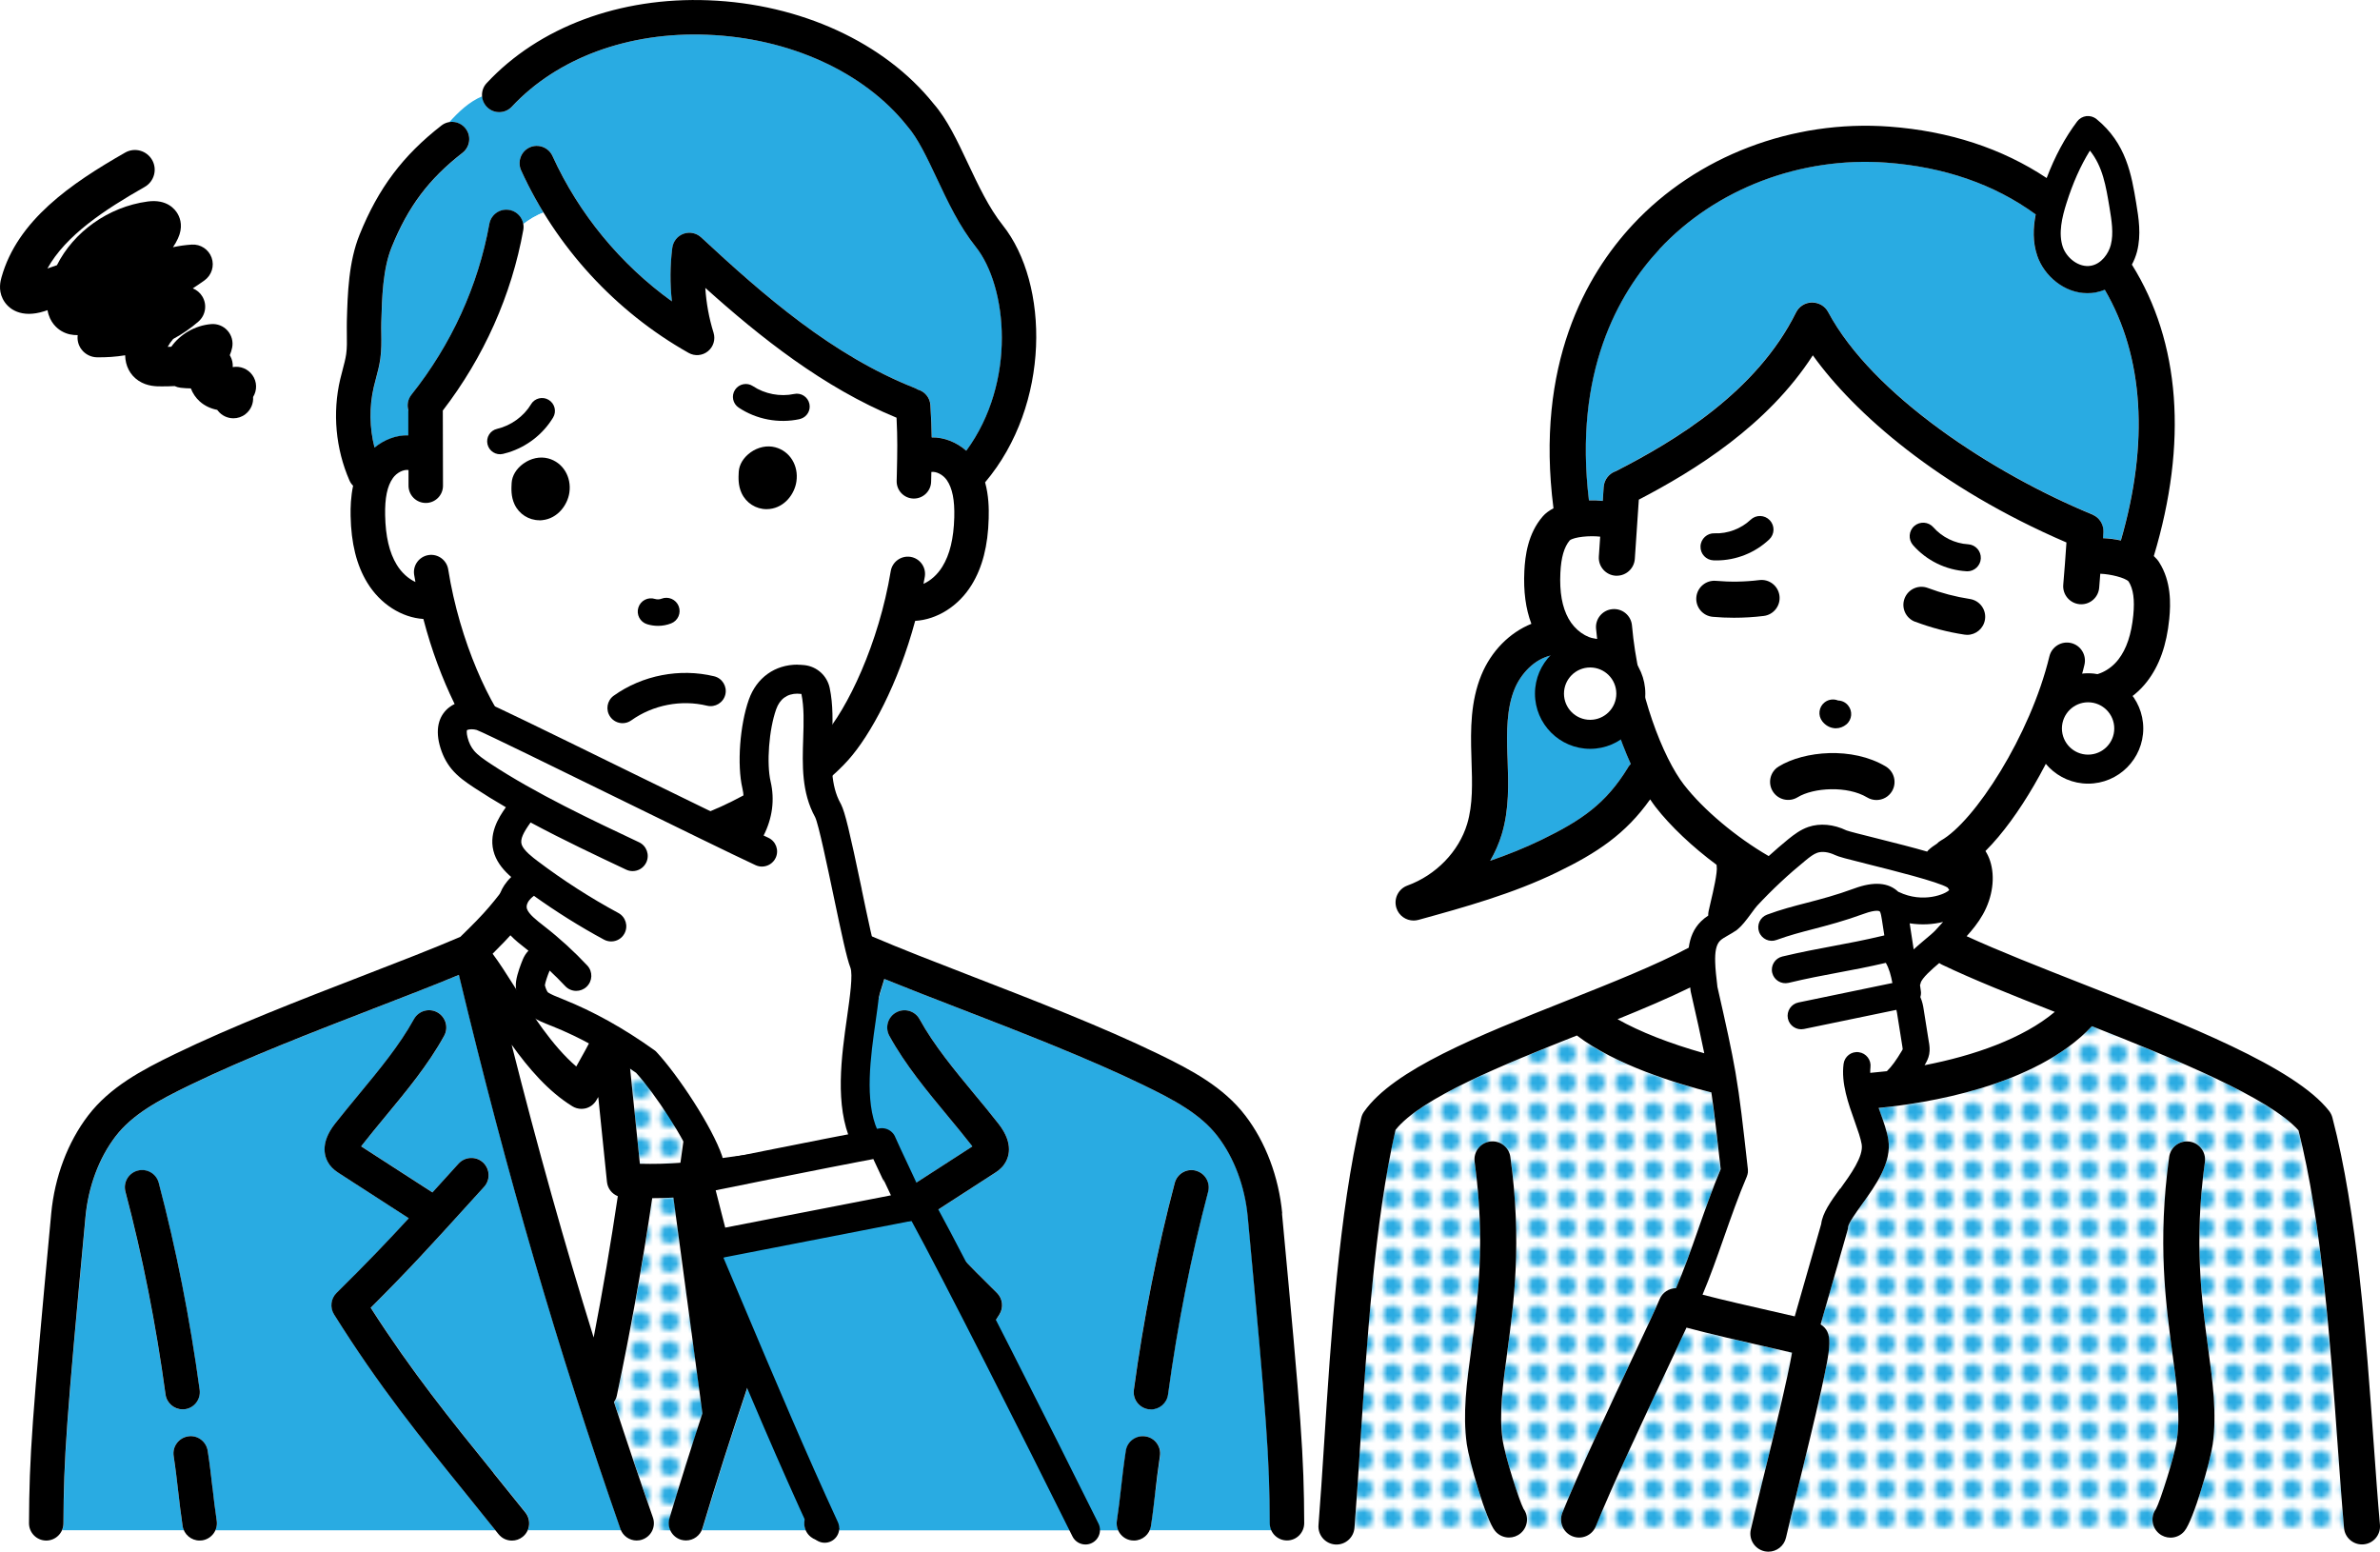 <?xml version="1.0" encoding="UTF-8"?>
<svg id="_レイヤー_2" data-name="レイヤー 2" xmlns="http://www.w3.org/2000/svg" xmlns:xlink="http://www.w3.org/1999/xlink" viewBox="0 0 410.19 267.41">
  <defs>
    <style>
      .cls-1 {
        fill: none;
      }

      .cls-2, .cls-3 {
        fill: #fff;
      }

      .cls-2, .cls-4 {
        stroke: #000;
        stroke-linecap: round;
        stroke-linejoin: round;
        stroke-width: 5px;
      }

      .cls-5, .cls-4 {
        fill: #29abe2;
      }

      .cls-6 {
        fill: url(#_新規パターンスウォッチ_3);
      }

      .cls-7 {
        fill: url(#_新規パターンスウォッチ_3-3);
      }

      .cls-8 {
        fill: url(#_新規パターンスウォッチ_3-2);
      }
    </style>
    <pattern id="_新規パターンスウォッチ_3" data-name="新規パターンスウォッチ 3" x="0" y="0" width="4.74" height="4.74" patternTransform="translate(-87.38 259.18)" patternUnits="userSpaceOnUse" viewBox="0 0 4.74 4.74">
      <g>
        <rect class="cls-1" y="0" width="4.74" height="4.74"/>
        <rect class="cls-3" y="0" width="4.74" height="4.74"/>
        <circle class="cls-5" cx="2.37" cy="2.37" r="1.63"/>
      </g>
    </pattern>
    <pattern id="_新規パターンスウォッチ_3-2" data-name="新規パターンスウォッチ 3" patternTransform="translate(-121.97 260.31)" xlink:href="#_新規パターンスウォッチ_3"/>
    <pattern id="_新規パターンスウォッチ_3-3" data-name="新規パターンスウォッチ 3" patternTransform="translate(-121.97 260.31)" xlink:href="#_新規パターンスウォッチ_3"/>
  </defs>
  <g id="_レイヤー_1-2" data-name="レイヤー 1">
    <g>
      <path class="cls-5" d="M256.83,148.33c3.04-1.06,6.02-2.24,8.86-3.62,6.9-3.35,11.1-6.21,14.92-12.49,.13-.22,.29-.4,.46-.58-1.91-4.22-3.67-9.48-4.84-15.31-.17,.03-.34,.05-.51,.05h-.05c-2.97,0-5.92-1.29-8.21-3.47-3.02,.6-5.37,3.26-6.41,5.8-1.38,3.37-1.38,7.29-1.24,11.35l.03,.75c.15,4.24,.3,8.62-1.01,12.97-.48,1.58-1.15,3.1-1.98,4.54Z"/>
      <path class="cls-3" d="M290.26,135.27c3.31,4.27,9.01,9.06,14.59,12.28,1.11-1,2.23-1.98,3.39-2.92,.99-.81,2.08-1.64,3.45-2.1,2-.68,4.34-.47,6.57,.6,.43,.17,2.83,.77,4.95,1.3,3.71,.92,6.64,1.68,8.95,2.35,.06-.08,.12-.16,.19-.23,.46-.44,.97-.8,1.49-1.13,.2-.2,.42-.39,.68-.54,5.79-3.25,15.43-18.13,18.71-31.74,.4-1.67,2.08-2.7,3.75-2.3,1.67,.4,2.7,2.08,2.29,3.75-.14,.57-.29,1.16-.46,1.76,.17,0,.33,0,.5,.03,1.98,.31,4.32-.79,5.82-2.72,1.39-1.8,2.23-4.29,2.56-7.61,.27-2.68,0-4.53-.81-5.82-.61-.65-3.11-1.27-4.88-1.33-.07,.81-.12,1.62-.19,2.42-.14,1.62-1.5,2.84-3.09,2.84-.09,0-.18,0-.27-.01-1.71-.15-2.98-1.66-2.83-3.37,.21-2.43,.39-4.86,.55-7.27-22.1-9.5-36.62-22.35-43.71-32.25-7.81,12.1-20.33,19.84-29.99,24.87l-.69,10.21c-.11,1.64-1.48,2.9-3.1,2.9-.07,0-.14,0-.21,0-1.71-.12-3.01-1.6-2.89-3.31l.23-3.42c-1.79-.21-4.44,.03-5.24,.63-.97,1.15-1.49,2.93-1.62,5.59-.16,3.33,.3,5.92,1.41,7.91,1.11,1.99,3.05,3.34,4.93,3.52-.07-.6-.14-1.19-.19-1.79-.15-1.71,1.11-3.22,2.82-3.37,1.71-.14,3.22,1.11,3.37,2.82,1.04,11.76,5.31,22.72,8.99,27.48Zm39.68-44.62c.97-.85,2.44-.75,3.29,.23,1.48,1.7,3.71,2.79,5.97,2.92,1.29,.07,2.27,1.17,2.2,2.46-.07,1.24-1.1,2.2-2.33,2.2-.04,0-.09,0-.13,0-3.53-.2-6.9-1.84-9.22-4.51-.85-.97-.74-2.44,.23-3.29Zm-1.68,12.47c.61-1.61,2.4-2.42,4.01-1.81,2.34,.88,4.78,1.52,7.25,1.9,1.7,.26,2.86,1.85,2.6,3.54-.24,1.54-1.56,2.64-3.07,2.64-.16,0-.31-.01-.47-.04-2.9-.44-5.76-1.2-8.5-2.23-1.61-.61-2.42-2.4-1.81-4.01Zm-13.78,17.92c.68-.54,1.57-.63,2.32-.32,.64,.02,1.27,.3,1.71,.83,.83,.99,.7,2.46-.28,3.29-.52,.44-1.16,.67-1.82,.67-.09,0-.19,0-.28-.01-.78-.08-1.51-.5-2.04-1.18-.79-1.01-.62-2.48,.4-3.27Zm10.54,11.04c1.47,.88,1.95,2.79,1.07,4.27-.58,.97-1.61,1.51-2.67,1.51-.55,0-1.1-.14-1.6-.44-3.43-2.06-9.27-1.7-12-.03-1.47,.9-3.38,.44-4.28-1.03s-.44-3.38,1.03-4.28c4.39-2.69,12.7-3.46,18.45,0Zm-29.51-40.18c2.26,.09,4.58-.78,6.22-2.34,.94-.89,2.41-.85,3.3,.09,.89,.94,.84,2.41-.09,3.3-2.45,2.32-5.74,3.62-9.1,3.62-.17,0-.34,0-.51-.01-1.29-.05-2.29-1.14-2.24-2.42,.05-1.29,1.14-2.3,2.42-2.24Zm.23,8.2c2.49,.22,5.01,.17,7.49-.13,1.71-.2,3.26,1,3.47,2.71,.21,1.7-1,3.26-2.71,3.47-1.71,.21-3.43,.31-5.14,.31-1.22,0-2.43-.05-3.65-.16-1.71-.15-2.98-1.66-2.83-3.37,.15-1.71,1.66-2.98,3.37-2.83Z"/>
      <path class="cls-6" d="M376.67,263.56h27.35c-.01-.08-.04-.15-.04-.23-.38-4.27-.73-9.15-1.1-14.32-1.23-17.19-2.75-38.53-6.75-54.2-4.97-5.6-21.21-12.28-35.6-17.95-9.79,10.41-28.75,13.3-36.76,14.08,.08,.24,.17,.47,.25,.7,.61,1.7,1.18,3.3,1.41,4.74,.65,3.99-2.22,7.96-4.52,11.15-.93,1.29-2.33,3.23-2.4,3.91,0,.19-.04,.36-.09,.55l-4.65,16.25c2.18,1.42,1.8,3.64,.04,11.62-1.05,4.73-2.51,10.73-3.81,16.03-.69,2.82-1.34,5.5-1.86,7.67h63.37c-.7-1.06-.71-2.48,.07-3.54,.74-1.37,3.23-9.16,3.62-11.99,.61-4.47-.04-9.32-.8-14.94-1.14-8.49-2.57-19.05-.55-33.72,.23-1.7,1.8-2.89,3.5-2.66,1.7,.23,2.89,1.8,2.66,3.5-1.9,13.82-.54,23.92,.55,32.04,.82,6.07,1.53,11.32,.8,16.62-.36,2.63-3.03,12.21-4.68,14.68Z"/>
      <path class="cls-3" d="M360.4,45.79c1.78-.33,3.01-2.08,3.4-3.57,.52-1.99,.14-4.27-.22-6.46-.61-3.72-1.16-7.03-3.37-9.8-1.61,2.59-2.94,5.58-4.03,9.04-.77,2.43-1.44,5.23-.63,7.58,.64,1.87,2.75,3.6,4.86,3.21Z"/>
      <path class="cls-6" d="M240.5,194.71c-3.62,15.69-4.99,37.07-6.09,54.29-.33,5.17-.64,10.05-.99,14.31,0,.09-.03,.17-.05,.26h24.11c-1.65-2.48-4.32-12.05-4.68-14.68-.73-5.31-.02-10.55,.8-16.62,1.09-8.11,2.46-18.21,.55-32.04-.23-1.7,.96-3.27,2.66-3.5,1.7-.23,3.27,.96,3.51,2.66,2.02,14.66,.59,25.23-.55,33.72-.76,5.62-1.41,10.48-.8,14.94,.39,2.83,2.88,10.62,3.62,11.99,.78,1.06,.77,2.48,.07,3.54h6.88c-.54-.82-.69-1.89-.29-2.87,2.87-7.09,8.13-18.26,11.97-26.42,2.25-4.78,4.19-8.9,4.78-10.35,.48-1.19,1.62-1.92,2.84-1.93,1.35-3.09,2.58-6.59,3.86-10.24,1.2-3.43,2.45-6.96,3.84-10.27-.68-6.05-1.1-9.83-1.61-13.22-6.08-1.54-16.57-4.75-23.18-9.81-12.67,5.04-26.81,10.71-31.25,16.26Z"/>
      <path class="cls-3" d="M291.36,170.64l-.02-.2c-.01-.1-.02-.19-.03-.29-3.76,1.84-8.01,3.64-12.52,5.47,3.82,2.16,8.97,4.18,14.95,5.87-.56-2.78-1.3-6.05-2.33-10.6-.02-.08-.03-.17-.04-.25Z"/>
      <path class="cls-5" d="M350.77,36.88c-7.08-5.14-15.69-8.12-25.59-8.86-14.83-1.11-29.48,4.48-39.21,14.93-7.07,7.6-14.79,21.2-12.13,43.25,.81-.02,1.6,.01,2.38,.1l.16-2.4c.09-1.3,.96-2.35,2.12-2.74,10.16-5.2,24.24-13.64,31.03-27.34,.52-1.04,1.57-1.71,2.74-1.73,1.15,0,2.24,.62,2.79,1.64,7.66,14.31,28.39,27.84,45.54,34.9,.03,.01,.06,.03,.09,.05,.11,.05,.2,.1,.3,.16,.08,.05,.16,.09,.24,.15,.08,.06,.16,.13,.24,.19,.08,.07,.15,.13,.22,.21,.07,.07,.12,.15,.18,.23,.06,.08,.12,.16,.18,.24,.05,.09,.1,.18,.14,.27,.04,.09,.09,.17,.12,.26,.04,.09,.06,.19,.09,.29,.03,.1,.05,.19,.07,.29,.02,.09,.02,.19,.03,.28,0,.11,.02,.22,.01,.34,0,.04,0,.07,0,.1-.02,.34-.05,.68-.07,1.02,1.01,.04,2.05,.17,3.08,.4,4.88-16.86,3.92-31.74-2.77-43.21-.48,.19-.98,.36-1.5,.45-.51,.09-1.01,.14-1.5,.14-4.05,0-7.47-3.05-8.63-6.41-.84-2.42-.73-4.87-.28-7.17-.03-.02-.06-.03-.08-.05Z"/>
      <path class="cls-6" d="M308.84,233.12c-1.39-.34-3.3-.77-5.07-1.17-4.02-.91-8.85-2.01-13.12-3.15-.93,2.03-2.26,4.85-3.8,8.12-3.81,8.09-9.03,19.17-11.83,26.1-.08,.19-.17,.37-.29,.54h27.03c.55-2.39,1.35-5.67,2.2-9.15,1.61-6.59,4.14-16.92,4.88-21.3Z"/>
      <path class="cls-3" d="M295.97,169.91v.07c1.58,6.9,2.46,10.9,3.12,14.7,.02,.1,.04,.2,.05,.3,.74,4.33,1.2,8.49,2.1,16.54,0,.04,0,.08,0,.12,0,.11,.01,.22,0,.33,0,.02,0,.05,0,.07-.02,.24-.07,.47-.17,.7-1.43,3.33-2.72,7-3.97,10.56-1.21,3.45-2.38,6.77-3.67,9.81,3.86,1,8.11,1.97,11.71,2.78,1.75,.4,3.1,.71,4.18,.96l4.56-15.91c.21-1.91,1.63-3.87,3.26-6.12,1.8-2.49,4.04-5.6,3.7-7.67-.17-1.02-.67-2.43-1.2-3.93-1.11-3.1-2.36-6.62-1.92-9.93,.17-1.28,1.34-2.18,2.62-2.01,1.28,.17,2.18,1.34,2.01,2.62-.04,.3-.05,.61-.04,.94,.94-.08,1.9-.17,2.87-.29,.85-.82,1.62-1.88,2.57-3.49,.08-.13,.13-.22,.16-.28,0-.1-.04-.28-.05-.4l-.93-5.85c-.04-.23-.07-.41-.11-.54l-15.94,3.3c-1.26,.26-2.5-.55-2.76-1.81-.26-1.26,.55-2.49,1.81-2.76l16.03-3.32s.11-.02,.17-.03c-.23-1.25-.55-2.47-1.13-3.48-3.09,.72-5.7,1.21-8.22,1.68-2.62,.49-5.33,1-8.55,1.77-1.25,.3-2.51-.47-2.81-1.73-.3-1.25,.47-2.51,1.73-2.81,3.33-.79,6.1-1.31,8.78-1.81,2.62-.49,5.34-1,8.56-1.77,.07-.02,.16-.04,.25-.06-.14-.93-.28-1.85-.43-2.78-.06-.38-.18-1.16-.35-1.35,0,0-.46-.43-2.78,.42-3.36,1.24-6.17,1.97-8.65,2.61-2.17,.56-4.22,1.1-6.38,1.89-1.21,.45-2.55-.17-2.99-1.38-.44-1.21,.18-2.55,1.38-2.99,2.38-.87,4.53-1.43,6.81-2.03,2.49-.65,5.07-1.32,8.22-2.48,3.36-1.24,5.9-1.03,7.58,.58,.03,.01,.06,.02,.09,.03,4.2,2.02,8.15,.32,8.69-.35-.06-.11-.16-.24-.28-.41-1.6-1-9.66-3.01-13.57-3.99-3.88-.97-5.18-1.31-5.84-1.62-1.11-.53-2.23-.68-3.05-.39-.64,.22-1.32,.74-2.01,1.31-2.96,2.4-5.77,5.04-8.38,7.84-.18,.2-.58,.74-.93,1.21-.96,1.31-1.67,2.23-2.39,2.81-.02,.02-.04,.03-.06,.05-.05,.04-.11,.1-.16,.13-.48,.34-.98,.62-1.42,.87-.57,.32-1.07,.6-1.4,.93-1.24,1.22-.91,4.14-.48,7.83Z"/>
      <path class="cls-3" d="M334.24,165.93c-1.25,1.06-3.02,2.62-3.21,3.45-.03,.12-.07,.24-.11,.35,.05,.36,.1,.72,.15,1.06,.05,.35,0,.69-.09,1,.35,.8,.48,1.59,.55,1.99l.93,5.84c.07,.47,.19,1.19,.04,1.99-.13,.72-.44,1.3-.75,1.82-.02,.03-.04,.06-.05,.09,8.46-1.63,16.96-4.58,22.45-9.19-7.28-2.86-14.08-5.58-19.45-8.14-.16-.08-.31-.18-.46-.28Z"/>
      <path class="cls-3" d="M333.59,160.28c.34-.37,.68-.74,1.02-1.12,.09-.1,.18-.2,.28-.3-1.72,.44-3.71,.57-5.76,.24,.23,1.5,.46,2.99,.69,4.49,.62-.57,1.27-1.12,1.9-1.65,.77-.64,1.5-1.25,1.87-1.66Z"/>
      <g>
        <path d="M258.96,248.03c-.61-4.47,.04-9.32,.8-14.94,1.15-8.49,2.57-19.05,.55-33.72-.23-1.7-1.8-2.89-3.5-2.66-1.7,.23-2.89,1.8-2.66,3.5,1.9,13.83,.54,23.93-.55,32.04-.82,6.07-1.53,11.32-.8,16.62,.38,2.74,3.27,13.05,4.89,14.97,.61,.73,1.49,1.11,2.38,1.11,.71,0,1.42-.24,2-.73,1.26-1.06,1.47-2.9,.51-4.21-.74-1.37-3.23-9.16-3.62-11.99Z"/>
        <path d="M409.09,248.58c-1.26-17.7-2.83-39.72-7.11-56.01-.11-.41-.3-.79-.56-1.13-5.89-7.53-24.49-14.83-42.48-21.89-7.4-2.91-14.41-5.66-19.99-8.22,.99-1.1,1.97-2.29,2.79-3.74,1.69-2.99,2.16-6.45,1.25-9.24-.21-.64-.48-1.2-.8-1.7,5.94-5.92,11.48-16.06,14.76-24.74,.4,.31,.87,.53,1.4,.61,.53,.08,1.07,.12,1.61,.12,3.74,0,7.56-1.93,10.08-5.19,2.13-2.75,3.38-6.28,3.83-10.8,.26-2.61,.36-6.46-1.75-9.77-.24-.38-.56-.73-.91-1.06,5.86-19.5,4.57-36.85-3.78-50.22,.37-.69,.67-1.43,.88-2.22,.76-2.95,.28-5.84-.14-8.39-.8-4.82-1.7-10.28-6.84-14.47-.49-.4-1.13-.58-1.75-.51-.63,.08-1.2,.41-1.58,.91-2.11,2.81-3.84,6.02-5.26,9.76-7.69-5.11-16.79-8.09-27.1-8.86-16.68-1.23-33.22,5.07-44.23,16.89-8.05,8.64-16.85,24.1-13.67,48.88-.73,.39-1.37,.84-1.85,1.4-2.57,2.97-3.04,6.79-3.17,9.4-.17,3.52,.23,6.52,1.21,9.11-3.73,1.5-6.93,4.69-8.63,8.85-1.85,4.51-1.86,9.35-1.71,13.92l.02,.75c.13,3.91,.26,7.6-.75,10.97-1.43,4.75-5.37,8.82-10.29,10.61-1.57,.57-2.41,2.28-1.9,3.87,.42,1.32,1.64,2.16,2.96,2.16,.27,0,.55-.04,.83-.11,8.01-2.21,16.28-4.5,23.95-8.23,6.8-3.3,11.75-6.55,15.99-12.54,.32,.47,.63,.92,.94,1.32,2.57,3.31,6.37,6.89,10.51,9.96,0,.08,0,.16,.02,.25,.18,.99-.62,4.41-1.01,6.05-.15,.62-.28,1.2-.39,1.71-.05,.25-.07,.49-.06,.74-.42,.27-.83,.59-1.23,.98-1.29,1.27-1.89,2.81-2.13,4.55,0,0,0,0,0,0-5.71,3.03-13.18,6-21.09,9.15-15.3,6.08-29.75,11.83-34.87,19.11-.23,.32-.39,.69-.48,1.07-3.85,16.26-5.26,38.26-6.39,55.95-.33,5.14-.64,9.99-.98,14.21-.14,1.71,1.14,3.21,2.85,3.35,.08,0,.17,.01,.25,.01,1.6,0,2.96-1.23,3.1-2.86,.34-4.26,.66-9.14,.99-14.31,1.1-17.22,2.48-38.59,6.09-54.29,4.44-5.55,18.58-11.23,31.25-16.26,6.62,5.06,17.1,8.27,23.18,9.81,.51,3.4,.93,7.18,1.61,13.22-1.39,3.31-2.64,6.84-3.84,10.27-1.28,3.65-2.51,7.14-3.86,10.24-1.22,.02-2.36,.74-2.84,1.93-.59,1.45-2.53,5.58-4.78,10.35-3.84,8.16-9.11,19.33-11.97,26.42-.64,1.59,.12,3.4,1.72,4.05,1.59,.64,3.4-.12,4.05-1.72,2.8-6.93,8.02-18.01,11.83-26.11,1.54-3.27,2.87-6.09,3.79-8.12,4.27,1.14,9.1,2.24,13.12,3.15,1.77,.4,3.68,.84,5.07,1.17-.74,4.37-3.26,14.69-4.88,21.27-.86,3.5-1.67,6.81-2.22,9.21-.39,1.67,.66,3.34,2.33,3.73,.23,.05,.47,.08,.7,.08,1.42,0,2.7-.97,3.03-2.41,.54-2.36,1.35-5.65,2.2-9.13,1.29-5.29,2.76-11.29,3.81-16.02,1.76-7.97,2.14-10.19-.04-11.61l4.65-16.25c.05-.18,.08-.36,.09-.55,.07-.67,1.47-2.62,2.4-3.91,2.3-3.19,5.17-7.17,4.52-11.15-.23-1.44-.81-3.05-1.41-4.74-.08-.23-.17-.47-.25-.7,8.01-.77,26.97-3.66,36.76-14.08,14.39,5.67,30.63,12.35,35.6,17.95,4,15.67,5.52,37.01,6.75,54.21,.37,5.16,.72,10.04,1.1,14.31,.14,1.62,1.5,2.83,3.09,2.83,.09,0,.19,0,.28-.01,1.71-.15,2.97-1.66,2.82-3.37-.38-4.21-.72-9.06-1.09-14.19Zm-74.48-89.41c-.34,.37-.69,.74-1.02,1.12-.37,.41-1.1,1.02-1.87,1.66-.63,.53-1.28,1.08-1.9,1.65-.23-1.5-.46-2.99-.69-4.49,2.05,.32,4.04,.19,5.76-.24-.09,.1-.18,.2-.28,.3Zm-2.16,20.47l-.93-5.84c-.06-.41-.2-1.19-.55-1.99,.1-.32,.14-.65,.09-1-.05-.34-.1-.7-.15-1.06,.05-.11,.09-.23,.11-.35,.19-.84,1.96-2.4,3.21-3.45,.14,.1,.29,.2,.46,.28,5.37,2.57,12.17,5.28,19.45,8.14-5.49,4.61-14,7.56-22.45,9.19,.02-.03,.04-.06,.06-.09,.29-.49,.61-1.07,.75-1.82,.15-.8,.03-1.51-.04-1.99Zm27.75-153.68c2.21,2.76,2.75,6.07,3.37,9.8,.36,2.2,.74,4.47,.22,6.46-.39,1.49-1.61,3.24-3.4,3.57-2.1,.39-4.21-1.34-4.86-3.21-.81-2.36-.14-5.15,.63-7.58,1.09-3.46,2.42-6.44,4.03-9.04Zm-74.23,17c9.73-10.45,24.39-16.03,39.21-14.93,9.89,.74,18.5,3.71,25.59,8.86,.03,.02,.06,.03,.08,.05-.45,2.3-.55,4.75,.28,7.17,1.16,3.36,4.58,6.41,8.63,6.41,.49,0,.99-.04,1.5-.14,.52-.1,1.01-.26,1.5-.45,6.7,11.48,7.65,26.35,2.77,43.21-1.02-.23-2.07-.36-3.08-.4,.02-.34,.05-.68,.07-1.02,0-.04,0-.07,0-.1,0-.11,0-.22-.01-.34,0-.1-.01-.19-.03-.28-.02-.1-.04-.2-.07-.29-.03-.1-.05-.2-.09-.29-.04-.09-.08-.18-.12-.26-.05-.09-.09-.18-.14-.27-.05-.09-.12-.16-.18-.24-.06-.08-.12-.16-.18-.23-.07-.07-.14-.14-.22-.21-.08-.07-.15-.13-.24-.19-.08-.05-.16-.1-.24-.15-.1-.06-.2-.11-.3-.16-.03-.01-.06-.03-.09-.05-17.15-7.06-37.89-20.58-45.54-34.9-.55-1.03-1.61-1.63-2.79-1.64-1.16,.02-2.22,.68-2.74,1.73-6.79,13.69-20.86,22.13-31.02,27.33-1.16,.38-2.04,1.44-2.13,2.74l-.16,2.4c-.77-.09-1.57-.12-2.38-.1-2.66-22.05,5.06-35.65,12.13-43.25Zm-5.36,89.26c-3.82,6.28-8.03,9.14-14.92,12.49-2.84,1.38-5.82,2.57-8.86,3.62,.84-1.44,1.51-2.96,1.99-4.54,1.31-4.35,1.16-8.73,1.01-12.97l-.03-.75c-.13-4.06-.14-7.98,1.24-11.35,1.04-2.54,3.39-5.2,6.41-5.8,2.29,2.17,5.24,3.47,8.21,3.47h.05c.18,0,.35-.03,.51-.05,1.17,5.83,2.93,11.09,4.84,15.31-.17,.17-.33,.36-.46,.57Zm9.65,3.05c-3.68-4.75-7.95-15.72-8.99-27.48-.15-1.71-1.65-2.98-3.37-2.82-1.71,.15-2.98,1.66-2.82,3.37,.05,.6,.12,1.2,.19,1.79-1.88-.18-3.82-1.53-4.93-3.52-1.11-1.99-1.57-4.57-1.41-7.91,.13-2.66,.65-4.44,1.62-5.59,.8-.6,3.45-.84,5.24-.63l-.23,3.42c-.12,1.71,1.18,3.2,2.89,3.31,.07,0,.14,0,.21,0,1.62,0,2.99-1.26,3.1-2.9l.69-10.21c9.66-5.03,22.18-12.77,29.99-24.87,7.09,9.9,21.61,22.75,43.71,32.25-.16,2.41-.34,4.84-.55,7.27-.15,1.71,1.12,3.22,2.83,3.37,.09,0,.18,.01,.27,.01,1.6,0,2.95-1.22,3.09-2.84,.07-.81,.13-1.61,.19-2.42,1.77,.06,4.27,.68,4.88,1.33,.82,1.29,1.07,3.13,.81,5.82-.33,3.32-1.17,5.81-2.56,7.61-1.5,1.94-3.84,3.03-5.82,2.72-.17-.03-.34-.03-.5-.03,.17-.6,.33-1.19,.46-1.76,.4-1.67-.63-3.35-2.29-3.75-1.67-.4-3.35,.63-3.75,2.3-3.28,13.61-12.91,28.5-18.71,31.74-.26,.15-.48,.33-.68,.54-.52,.32-1.03,.69-1.49,1.13-.07,.07-.13,.15-.19,.23-2.3-.67-5.24-1.42-8.95-2.35-2.12-.53-4.52-1.13-4.95-1.3-2.23-1.07-4.57-1.28-6.57-.6-1.36,.47-2.45,1.3-3.45,2.1-1.15,.94-2.28,1.92-3.39,2.92-5.58-3.22-11.28-8.01-14.59-12.28Zm-11.47,40.36c4.51-1.83,8.76-3.63,12.52-5.47,.01,.09,.02,.19,.03,.28l.02,.21c0,.08,.02,.17,.04,.25,1.04,4.55,1.77,7.82,2.33,10.6-5.98-1.68-11.13-3.71-14.95-5.87Zm38.35,29.18c-1.63,2.25-3.04,4.22-3.26,6.12l-4.56,15.91c-1.08-.25-2.43-.56-4.18-.96-3.59-.82-7.85-1.78-11.71-2.78,1.29-3.04,2.46-6.36,3.67-9.81,1.25-3.55,2.54-7.23,3.97-10.56,.03-.08,.05-.15,.07-.23,0-.03,.02-.06,.03-.08,.03-.11,.05-.23,.07-.34,0-.04,.01-.09,.01-.13,0-.1,0-.2,0-.3,0-.04,0-.08,0-.12-.9-8.05-1.37-12.22-2.11-16.55-.01-.1-.03-.2-.05-.3-.66-3.8-1.54-7.79-3.11-14.69v-.08c-.18-1.53-.34-2.91-.37-4.11,0,0,0,0,0,0-.05-1.68,.13-2.99,.85-3.7,.33-.32,.82-.6,1.4-.93,.44-.25,.93-.53,1.42-.87,.05-.04,.11-.09,.16-.13,.02-.02,.04-.03,.06-.05,.71-.58,1.43-1.5,2.39-2.81,.35-.48,.75-1.02,.93-1.21,2.6-2.8,5.42-5.43,8.38-7.84,.72-.59,1.37-1.09,2.01-1.31,.83-.28,1.94-.14,3.05,.39,.65,.31,1.96,.65,5.84,1.62,3.92,.98,11.98,2.99,13.57,3.99,.13,.17,.22,.3,.28,.41-.54,.67-4.49,2.37-8.69,.35-.03-.01-.06-.02-.09-.03-1.68-1.61-4.22-1.82-7.58-.58-3.15,1.16-5.73,1.83-8.22,2.48-2.28,.59-4.44,1.15-6.81,2.03-1.21,.44-1.83,1.78-1.38,2.99,.45,1.21,1.79,1.83,2.99,1.38,2.16-.79,4.21-1.33,6.38-1.89,2.48-.65,5.29-1.38,8.65-2.61,2.32-.85,2.77-.43,2.78-.42,.17,.2,.29,.98,.35,1.35,.14,.93,.28,1.85,.43,2.78-.09,.02-.18,.04-.25,.06-3.23,.77-5.94,1.28-8.56,1.77-2.68,.5-5.44,1.02-8.78,1.81-1.25,.3-2.03,1.56-1.73,2.81,.3,1.25,1.56,2.02,2.81,1.73,3.22-.77,5.93-1.28,8.55-1.77,2.53-.47,5.13-.96,8.22-1.68,.58,1,.9,2.23,1.13,3.48-.05,.01-.12,.02-.17,.03l-16.03,3.32c-1.26,.26-2.07,1.5-1.81,2.76,.26,1.26,1.5,2.07,2.76,1.81l15.94-3.3c.03,.13,.07,.31,.11,.54l.93,5.85c.02,.12,.05,.29,.05,.4-.04,.09-.13,.23-.16,.29-.96,1.6-1.72,2.67-2.57,3.49-.97,.11-1.93,.21-2.87,.29,0-.32,0-.64,.04-.94,.17-1.28-.73-2.45-2.01-2.62-1.28-.18-2.45,.73-2.62,2.01-.44,3.31,.81,6.82,1.92,9.93,.53,1.49,1.03,2.91,1.2,3.93,.34,2.08-1.9,5.18-3.7,7.67Z"/>
        <path d="M380.01,200.22c.23-1.7-.96-3.27-2.66-3.5-1.71-.24-3.27,.96-3.5,2.66-2.02,14.66-.59,25.23,.55,33.72,.76,5.62,1.41,10.48,.8,14.94-.39,2.83-2.88,10.62-3.62,11.99-.96,1.31-.75,3.15,.51,4.21,.58,.49,1.29,.73,2,.73,.89,0,1.77-.38,2.38-1.11,1.62-1.93,4.51-12.23,4.89-14.97,.73-5.31,.02-10.55-.8-16.62-1.09-8.12-2.46-18.22-.55-32.04Z"/>
        <path d="M305.53,136.36c.9,1.46,2.81,1.92,4.28,1.03,2.74-1.68,8.58-2.03,12,.03,.5,.3,1.05,.44,1.6,.44,1.06,0,2.09-.54,2.67-1.51,.88-1.47,.41-3.38-1.07-4.27-5.75-3.45-14.06-2.69-18.45,0-1.47,.9-1.93,2.81-1.03,4.28Z"/>
        <path d="M295.32,96.56c.17,0,.34,.01,.51,.01,3.36,0,6.65-1.3,9.1-3.62,.94-.89,.98-2.36,.09-3.3-.89-.94-2.36-.98-3.3-.09-1.64,1.55-3.95,2.43-6.22,2.34-1.27-.06-2.37,.95-2.42,2.24-.05,1.29,.95,2.37,2.24,2.42Z"/>
        <path d="M338.93,98.45s.09,0,.13,0c1.23,0,2.26-.96,2.33-2.2,.07-1.29-.91-2.39-2.2-2.46-2.25-.13-4.48-1.22-5.97-2.92-.85-.97-2.32-1.07-3.29-.23-.97,.85-1.07,2.32-.23,3.29,2.33,2.67,5.69,4.31,9.22,4.51Z"/>
        <path d="M316.12,125.49c.09,0,.19,.01,.28,.01,.65,0,1.29-.23,1.82-.67,.99-.83,1.11-2.3,.28-3.29-.44-.53-1.07-.81-1.71-.83-.75-.31-1.64-.21-2.32,.32-1.01,.79-1.19,2.26-.4,3.27,.53,.68,1.26,1.1,2.04,1.18Z"/>
        <path d="M306.69,102.67c-.21-1.7-1.75-2.92-3.47-2.71-2.48,.31-5,.35-7.49,.13-1.7-.15-3.22,1.12-3.37,2.83s1.12,3.22,2.83,3.37c1.21,.11,2.43,.16,3.65,.16,1.72,0,3.44-.1,5.14-.31s2.92-1.76,2.71-3.47Z"/>
        <path d="M330.07,107.13c2.74,1.04,5.6,1.79,8.5,2.23,.16,.02,.32,.04,.47,.04,1.51,0,2.83-1.1,3.07-2.64,.26-1.7-.9-3.28-2.6-3.54-2.47-.38-4.91-1.02-7.25-1.9-1.61-.61-3.4,.2-4.01,1.81-.61,1.61,.2,3.4,1.81,4.01Z"/>
      </g>
      <g>
        <path class="cls-3" d="M359.88,132.55c-3.87,0-7.01-3.15-7.01-7.01s3.15-7.01,7.01-7.01,7.01,3.15,7.01,7.01-3.15,7.01-7.01,7.01Z"/>
        <path d="M359.88,121.02c2.49,0,4.51,2.02,4.51,4.51s-2.02,4.51-4.51,4.51-4.51-2.02-4.51-4.51,2.02-4.51,4.51-4.51m0-5c-5.24,0-9.51,4.27-9.51,9.51s4.27,9.51,9.51,9.51,9.51-4.27,9.51-9.51-4.27-9.51-9.51-9.51h0Z"/>
      </g>
      <g>
        <path class="cls-3" d="M274.06,126.55c-3.87,0-7.01-3.15-7.01-7.01s3.15-7.01,7.01-7.01,7.01,3.15,7.01,7.01-3.15,7.01-7.01,7.01Z"/>
        <path d="M274.06,115.02c2.49,0,4.51,2.02,4.51,4.51s-2.02,4.51-4.51,4.51-4.51-2.02-4.51-4.51,2.02-4.51,4.51-4.51m0-5c-5.24,0-9.51,4.27-9.51,9.51s4.27,9.51,9.51,9.51,9.51-4.27,9.51-9.51-4.27-9.51-9.51-9.51h0Z"/>
      </g>
    </g>
    <g>
      <g>
        <g>
          <path class="cls-3" d="M118.85,177.49c-.18-.35-.35-.7-.53-1.04-1.37-2.7-2.68-5.29-4.19-7.98-1.51,2.68-2.83,5.28-4.2,7.98-.16,.31-.31,.62-.47,.93,3.44-.15,6.52-.12,9.39,.12Z"/>
          <path class="cls-3" d="M119.43,165.77c1.52,2.71,2.83,5.29,4.19,7.99,1.59,3.14,3.23,6.37,5.31,10,4.19-3.59,7.72-9.16,10.65-13.77,1.35-2.13,2.59-4.08,3.77-5.66-3.12-3.09-4.42-4.6-7.22-8.3-5.84,4.69-10.44,7.18-16.7,9.75Z"/>
          <path class="cls-3" d="M84.9,164.33c1.19,1.59,2.42,3.53,3.77,5.66,2.93,4.62,6.47,10.18,10.65,13.77,2.08-3.63,3.71-6.86,5.3-10,1.37-2.7,2.68-5.29,4.2-7.99-6.26-2.56-10.86-5.06-16.7-9.75-2.81,3.7-4.1,5.21-7.22,8.3Z"/>
          <path class="cls-3" d="M129.59,190.64c-.47,.29-1.01,.44-1.56,.44-.23,0-.47-.03-.7-.08-.77-.19-1.43-.67-1.84-1.35-.23-.39-.45-.76-.68-1.14-.61,5.02-1.26,10.05-1.99,15.02-.1,.67-.42,1.27-.88,1.71l3.43,25.55c2.01-5.9,4.04-11.78,6.05-17.58,4.67-13.47,9.46-27.32,13.67-40.81-.17,.26-.33,.53-.5,.79-3.82,6.01-8.56,13.49-15.01,17.46Z"/>
          <path class="cls-8" d="M110.28,200.52c2.33,.07,4.67,.01,6.99-.17,.79-5.59,1.52-11.23,2.17-16.85-3.25-.33-6.77-.38-10.92-.14l1.76,17.15Z"/>
          <path class="cls-7" d="M115.56,263.7c-.28-.62-.35-1.34-.14-2.04,1.77-5.96,3.69-12.01,5.68-18.08l-5-37.18c-1.22,.07-2.43,.1-3.65,.1-1.68,11.35-3.72,22.79-6.1,34.03-.09,.41-.26,.78-.49,1.1,2.15,6.61,4.37,13.22,6.71,19.9,.26,.74,.2,1.51-.09,2.18h3.09Z"/>
          <path class="cls-3" d="M115.61,147.54c-.13,0-.26,0-.39-.01-.21,.05-.42,.07-.64,.07h-.01c-5.58-.02-11.96-2.62-17.8-6.34-.08,2.12-.26,4.25-.41,6.13-.14,1.65-.29,3.52-.25,4.12,0,.03,0,.05,0,.08,5.48,4.38,9.89,6.74,18.02,9.88,7.83-3.02,12.22-5.33,17.42-9.4-.21-2.61-.3-6.48-.22-9.95-5.75,3.17-11.66,5.42-15.72,5.42Z"/>
          <path class="cls-5" d="M199.11,257.05c-.21,1.83-.43,3.73-.75,5.89-.04,.27-.13,.52-.23,.75h21c-.16-.36-.25-.76-.25-1.18-.05-11.39-.48-17.32-3.8-52.85-.49-5.2-2.32-10.1-5.16-13.81-2.97-3.88-7.57-6.31-12.83-8.86-9.57-4.64-21.39-9.21-31.81-13.24-4.56-1.76-8.94-3.46-12.83-5.04-4.62,15.3-10.09,31.12-15.4,46.44-5.52,15.93-11.23,32.41-15.93,48.2-.04,.12-.09,.23-.14,.35h17.9c-.43-.98-.33-2.16,.38-3.05,1.9-2.38,3.73-4.64,5.52-6.85,7.5-9.27,14.04-17.35,21.16-28.45-6.56-6.53-10.61-10.99-16.5-17.48l-3.04-3.35c-1.1-1.21-1.01-3.09,.2-4.2,1.21-1.1,3.09-1.01,4.2,.2l3.05,3.36c.5,.55,.98,1.08,1.46,1.61l12.28-7.93c-.05-.08-.11-.16-.18-.25-1.28-1.64-2.61-3.24-4.02-4.95-3.61-4.36-7.35-8.86-10.1-13.86-.79-1.44-.27-3.24,1.17-4.04,1.44-.79,3.24-.27,4.04,1.17,2.48,4.51,6.04,8.79,9.47,12.94,1.37,1.66,2.79,3.37,4.13,5.08,2.75,3.52,1.76,5.95,.92,7.09-.54,.73-1.18,1.15-1.6,1.42l-12.03,7.78c3.77,4.09,7.33,7.83,12.45,12.87,.99,.98,1.17,2.52,.43,3.7-4.34,6.92-8.42,12.65-12.57,18.09,6.2-.14,13.78-.04,18.3,.3,1.64,.12,2.87,1.55,2.74,3.18-.12,1.56-1.42,2.75-2.96,2.75-.07,0-.15,0-.22,0-5.6-.41-16.51-.45-22.65-.1-1.59,2-3.22,4.01-4.89,6.07,7.45-.26,18.98-.48,25.49,0,1.64,.12,2.87,1.54,2.75,3.18-.12,1.64-1.55,2.86-3.18,2.75-7.4-.54-21.81-.13-28.4,.16-.04,0-.09,0-.13,0-.43,0-.84-.1-1.21-.27-.29,.36-.58,.73-.88,1.09h48.28c-.22-.5-.31-1.06-.23-1.64,.31-2.05,.51-3.82,.73-5.68,.22-1.94,.45-3.95,.82-6.37,.25-1.62,1.76-2.74,3.38-2.5,1.62,.25,2.74,1.76,2.5,3.38-.35,2.31-.57,4.26-.79,6.15Zm-.75-14.18c-.13,0-.27,0-.41-.03-1.63-.22-2.76-1.72-2.54-3.35,1.67-12.26,4.04-24.26,7.05-35.66,.42-1.59,2.04-2.53,3.63-2.11,1.59,.42,2.53,2.04,2.11,3.63-2.95,11.16-5.27,22.92-6.91,34.94-.2,1.49-1.48,2.57-2.94,2.57Z"/>
          <path class="cls-3" d="M104.63,203.67l-1.5-14.64c-.12,.21-.24,.4-.36,.61-.41,.68-1.07,1.17-1.84,1.35-.23,.06-.47,.08-.7,.08-.55,0-1.09-.15-1.56-.44-4.12-2.54-7.54-6.51-10.47-10.61,4.48,17.74,9.09,34.23,14.13,50.47,1.58-8.1,2.97-16.26,4.17-24.38-1.01-.4-1.75-1.32-1.87-2.45Z"/>
          <path class="cls-5" d="M77.38,21.08c1.05-.19,2.17,.18,2.88,1.09,1.01,1.29,.78,3.16-.52,4.17-5.84,4.54-9.38,9.27-12.24,16.31-1.52,3.74-1.65,8.6-1.77,12.88-.02,.65,0,1.31,0,1.97,.02,1.39,.05,2.83-.17,4.35-.17,1.22-.47,2.33-.76,3.41-.13,.48-.26,.97-.37,1.46-.8,3.43-.75,7.04,.13,10.44,1.63-1.34,3.72-2.18,5.83-2.11v-4.11c-.01-.06,0-.12,0-.19-.27-.9-.11-1.92,.52-2.71,6.87-8.62,11.51-18.8,13.43-29.44,.29-1.62,1.84-2.69,3.45-2.4,1.26,.23,2.17,1.21,2.39,2.4,1.06-.79,2.2-1.51,3.49-1.98-1.43-2.34-2.73-4.78-3.86-7.28-.68-1.49-.02-3.26,1.48-3.94,1.49-.68,3.25-.02,3.94,1.48,4.53,9.96,11.71,18.66,20.58,25.05-.34-3.07-.33-6.18,.07-9.23,.14-1.1,.89-2.04,1.94-2.42,1.05-.38,2.22-.14,3.03,.62,10.84,10.06,22.62,20.36,36.87,25.98,.17,.07,.33,.15,.48,.25,1.19,.33,2.09,1.37,2.17,2.67,.14,2.26,.2,3.98,.23,5.58,2.17-.05,4.33,.86,5.96,2.29,8.73-11.89,7.06-28.33,1.63-35.14-2.82-3.55-4.8-7.75-6.72-11.81-1.67-3.55-3.25-6.9-5.06-8.96-.03-.04-.06-.07-.09-.11-7.37-9.26-20.23-15.11-34.41-15.66-13.58-.54-25.85,3.99-33.67,12.39-1.12,1.2-3,1.27-4.2,.15-.57-.53-.87-1.22-.93-1.94-2.25,.94-4.07,2.68-5.71,4.5Z"/>
          <path class="cls-3" d="M90.19,39.66c-2.02,11.21-6.81,21.94-13.88,31.13,0,.05,.01,.09,.01,.14l.03,12.79c0,1.64-1.32,2.97-2.96,2.98h0c-1.64,0-2.97-1.33-2.97-2.96v-2.71c-.83-.15-2.03,.42-2.71,1.39-.96,1.38-1.38,3.41-1.33,6.4,.07,3.65,.73,6.44,2,8.53,.83,1.36,1.99,2.41,3.22,2.97-.07-.41-.15-.82-.22-1.24-.26-1.62,.85-3.14,2.47-3.4,1.63-.26,3.14,.85,3.4,2.47,1.96,12.46,7.28,23.85,11.52,28.65,6.43,7.29,17.84,14.84,25.81,14.87,0,0,.02,0,.02,0,.25-.05,.5-.08,.77-.07,5.12,.27,19.92-7.36,26.41-14.6,4.27-4.77,9.67-16.11,11.73-28.56,.27-1.62,1.8-2.71,3.42-2.45,1.62,.27,2.71,1.8,2.45,3.42-.07,.42-.15,.82-.23,1.23,1.23-.56,2.4-1.59,3.24-2.94,1.29-2.09,1.97-4.87,2.07-8.52,.08-2.99-.32-5.02-1.28-6.41-.66-.96-1.84-1.54-2.67-1.41,0,.17,0,.34-.01,.52l-.03,1.15c-.04,1.62-1.36,2.91-2.97,2.91-.02,0-.04,0-.06,0-1.64-.04-2.94-1.39-2.91-3.03l.03-1.15c.09-3.98,.13-6.08-.05-9.75-12.59-5.19-23.49-13.87-32.96-22.37,.16,2.62,.64,5.22,1.42,7.72,.36,1.16-.02,2.43-.97,3.2-.95,.77-2.27,.88-3.33,.28-10.23-5.76-18.9-14.19-25.01-24.19-1.29,.47-2.43,1.19-3.49,1.98,.06,.34,.07,.69,0,1.05Z"/>
          <path class="cls-5" d="M64.56,173.75c-10.42,4.03-22.24,8.6-31.81,13.24-5.26,2.55-9.86,4.98-12.83,8.86-2.84,3.71-4.68,8.62-5.16,13.81-3.32,35.54-3.75,41.46-3.8,52.85,0,.42-.09,.82-.25,1.18H31.7c-.1-.24-.19-.48-.23-.75-.33-2.16-.54-4.06-.75-5.89-.22-1.89-.44-3.84-.79-6.15-.25-1.62,.87-3.14,2.49-3.38,1.62-.25,3.14,.87,3.38,2.49,.36,2.42,.59,4.42,.82,6.37,.21,1.86,.41,3.63,.73,5.68,.09,.58,0,1.14-.23,1.64h48.28c-1.7-2.12-3.36-4.17-4.97-6.17-8.06-9.97-15.03-18.58-22.84-31.03-.74-1.18-.56-2.72,.43-3.7,5.12-5.03,8.68-8.78,12.45-12.87l-12.03-7.77c-.43-.28-1.07-.69-1.6-1.42-.84-1.14-1.83-3.58,.92-7.1,1.33-1.7,2.75-3.42,4.13-5.08,3.44-4.15,6.99-8.43,9.47-12.94,.79-1.44,2.6-1.96,4.04-1.17,1.44,.79,1.96,2.6,1.17,4.04-2.75,5-6.49,9.51-10.1,13.86-1.41,1.7-2.74,3.31-4.02,4.94-.07,.09-.13,.17-.18,.25l12.28,7.93c.47-.52,.96-1.05,1.45-1.6l3.06-3.37c1.1-1.21,2.98-1.3,4.2-.2,1.21,1.1,1.3,2.98,.2,4.2l-3.05,3.36c-5.89,6.49-9.93,10.95-16.49,17.48,7.12,11.1,13.65,19.17,21.15,28.44,1.79,2.21,3.62,4.48,5.52,6.86,.71,.89,.82,2.07,.38,3.05h16.09c-.03-.07-.07-.14-.1-.22-10.84-31.02-19.45-60.56-27.84-95.48-4.3,1.78-9.3,3.72-14.55,5.75ZM31.87,242.84c-.14,.02-.27,.03-.41,.03-1.46,0-2.74-1.08-2.94-2.57-1.64-12.03-3.96-23.78-6.91-34.94-.42-1.59,.53-3.21,2.11-3.63,1.59-.42,3.21,.53,3.63,2.11,3.01,11.39,5.38,23.39,7.05,35.66,.22,1.63-.92,3.12-2.54,3.35Z"/>
          <g>
            <path d="M85.05,253.8c-7.5-9.27-14.04-17.35-21.16-28.45,6.56-6.53,10.61-10.99,16.5-17.48l3.05-3.36c1.1-1.21,1.01-3.09-.2-4.2-1.21-1.1-3.09-1.01-4.2,.2l-3.05,3.36c-.5,.55-.98,1.08-1.46,1.61l-12.28-7.93c.05-.08,.11-.16,.18-.25,1.28-1.64,2.61-3.24,4.02-4.95,3.61-4.36,7.35-8.86,10.1-13.86,.79-1.44,.27-3.24-1.17-4.04-1.44-.79-3.24-.27-4.04,1.17-2.48,4.51-6.04,8.79-9.47,12.94-1.37,1.66-2.79,3.37-4.13,5.08-2.75,3.52-1.75,5.95-.92,7.1,.54,.73,1.18,1.14,1.6,1.42l12.03,7.77c-3.77,4.09-7.33,7.83-12.45,12.87-.99,.98-1.17,2.52-.43,3.7,7.81,12.46,14.78,21.07,22.85,31.04,1.78,2.2,3.6,4.46,5.49,6.82,.59,.74,1.45,1.12,2.32,1.12,.65,0,1.3-.21,1.85-.65,1.28-1.02,1.49-2.89,.47-4.18-1.9-2.38-3.73-4.64-5.52-6.85Z"/>
            <path d="M36.62,256.39c-.22-1.94-.45-3.95-.82-6.38-.25-1.62-1.76-2.75-3.38-2.49-1.62,.25-2.74,1.76-2.49,3.38,.35,2.31,.57,4.27,.79,6.16,.21,1.83,.43,3.73,.75,5.88,.22,1.47,1.49,2.53,2.93,2.53,.15,0,.3-.01,.45-.03,1.62-.25,2.74-1.76,2.5-3.38-.31-2.05-.51-3.81-.72-5.67Z"/>
            <path d="M31.87,242.84c1.63-.22,2.76-1.72,2.54-3.35-1.67-12.26-4.04-24.26-7.05-35.66-.42-1.59-2.04-2.53-3.63-2.11-1.59,.42-2.53,2.04-2.11,3.63,2.95,11.16,5.27,22.92,6.91,34.94,.2,1.49,1.48,2.57,2.94,2.57,.13,0,.27,0,.41-.03Z"/>
            <path d="M220.99,209.11c-.59-6.29-2.85-12.29-6.36-16.87-3.76-4.91-9.22-7.82-14.95-10.6-9.79-4.75-21.73-9.36-32.26-13.44-6.32-2.45-12.29-4.75-17.02-6.79-.57-.24-1.16-.3-1.73-.19-4.42-4.32-5.19-5.3-9.67-11.26-.42-.55-1.01-.93-1.68-1.09-.13-3.44-.1-7.79,.14-10.54,3.49-2.39,6.6-4.97,8.75-7.38,3.83-4.28,8.61-13.13,11.52-23.96,3.75-.22,7.45-2.51,9.72-6.18,1.86-3.01,2.83-6.76,2.95-11.49,.05-1.72,0-3.96-.62-6.2,11.34-13.41,11.06-34.24,3.04-44.31-2.39-3-4.22-6.89-5.99-10.64-1.84-3.91-3.58-7.61-5.93-10.3C152.46,7.33,137.97,.66,122.12,.05c-15.29-.6-29.25,4.61-38.25,14.28-1.12,1.2-1.05,3.08,.15,4.2,1.2,1.12,3.08,1.05,4.2-.15,7.83-8.4,20.09-12.93,33.67-12.39,14.17,.55,27.03,6.4,34.41,15.66,.03,.04,.06,.07,.09,.11,1.81,2.06,3.39,5.42,5.06,8.96,1.91,4.06,3.89,8.26,6.72,11.81,5.43,6.82,7.1,23.25-1.63,35.14-1.63-1.43-3.79-2.34-5.96-2.29-.02-1.61-.09-3.32-.23-5.58-.08-1.3-.98-2.34-2.17-2.67-.15-.09-.31-.18-.48-.25-14.24-5.62-26.02-15.92-36.86-25.98-.82-.76-1.99-.99-3.03-.62-1.05,.38-1.79,1.31-1.94,2.42-.39,3.05-.41,6.16-.07,9.23-8.87-6.39-16.05-15.09-20.58-25.05-.68-1.49-2.44-2.15-3.93-1.48-1.49,.68-2.15,2.44-1.48,3.94,6,13.19,16.25,24.36,28.87,31.47,1.06,.6,2.38,.49,3.33-.28,.95-.77,1.33-2.03,.97-3.2-.78-2.49-1.25-5.1-1.42-7.72,9.46,8.5,20.37,17.18,32.96,22.37,.18,3.65,.14,5.75,.05,9.71l-.03,1.19c-.04,1.64,1.27,3,2.91,3.03,.02,0,.04,0,.06,0,1.61,0,2.94-1.29,2.97-2.91l.03-1.19c0-.16,0-.32,.01-.48,.82-.13,2.01,.45,2.67,1.41,.95,1.39,1.36,3.42,1.28,6.41-.1,3.65-.77,6.43-2.07,8.52-.84,1.36-2.01,2.39-3.24,2.94,.07-.41,.16-.82,.23-1.23,.27-1.62-.83-3.15-2.45-3.42-1.61-.26-3.15,.83-3.42,2.45-2.06,12.45-7.46,23.79-11.73,28.56-6.49,7.24-21.24,14.88-26.41,14.6-.26-.01-.52,.02-.77,.07,0,0-.02,0-.03,0-7.97-.03-19.38-7.58-25.81-14.87-4.24-4.8-9.55-16.18-11.52-28.65-.26-1.62-1.79-2.73-3.4-2.47-1.62,.26-2.73,1.78-2.47,3.4,.07,.42,.15,.82,.22,1.24-1.23-.57-2.39-1.61-3.22-2.97-1.28-2.1-1.93-4.89-2-8.53-.06-2.99,.36-5.02,1.33-6.4,.67-.96,1.88-1.54,2.7-1.39v2.71c.01,1.64,1.34,2.96,2.98,2.96h0c1.64,0,2.97-1.34,2.96-2.98l-.03-12.79s-.01-.09-.01-.14c7.07-9.19,11.87-19.92,13.88-31.13,.29-1.61-.78-3.16-2.4-3.45-1.62-.29-3.16,.78-3.45,2.4-1.91,10.63-6.55,20.81-13.43,29.44-.63,.79-.79,1.8-.52,2.7,0,.06-.02,.12-.02,.19v4.11c-2.1-.07-4.19,.77-5.82,2.11-.87-3.4-.93-7.01-.13-10.44,.11-.49,.24-.97,.37-1.45,.29-1.08,.59-2.2,.76-3.42,.21-1.52,.19-2.96,.17-4.35-.01-.65-.02-1.31,0-1.96,.12-4.28,.26-9.14,1.77-12.88,2.85-7.04,6.4-11.77,12.24-16.31,1.29-1.01,1.53-2.88,.52-4.17-1.01-1.3-2.88-1.53-4.17-.52-6.64,5.17-10.86,10.78-14.09,18.77-1.92,4.74-2.07,10.16-2.21,14.94-.02,.74,0,1.48,0,2.22,.02,1.22,.04,2.38-.11,3.44-.12,.85-.36,1.75-.61,2.7-.15,.54-.29,1.09-.42,1.64-1.36,5.8-.79,11.99,1.59,17.45,.15,.35,.37,.66,.63,.91-.4,1.89-.46,3.73-.43,5.2,.09,4.73,1.03,8.49,2.87,11.51,2.24,3.68,5.93,6.01,9.67,6.25,2.82,10.85,7.54,19.74,11.34,24.05,1.86,2.11,4.07,4.23,6.49,6.22,.19,3.01-.12,6.85-.38,9.96-.07,.82-.13,1.56-.18,2.22-.39,.2-.74,.48-1,.84-4.55,6.06-5.28,6.98-9.9,11.49-4.71,2.03-10.65,4.32-16.93,6.75-10.53,4.07-22.47,8.69-32.26,13.44-5.74,2.78-11.2,5.69-14.96,10.6-3.51,4.59-5.77,10.58-6.36,16.88-3.34,35.77-3.77,41.76-3.83,53.37,0,1.64,1.32,2.98,2.96,2.99h.01c1.63,0,2.96-1.32,2.97-2.96,.05-11.38,.48-17.31,3.8-52.85,.49-5.2,2.32-10.1,5.16-13.82,2.97-3.88,7.57-6.31,12.83-8.86,9.57-4.64,21.39-9.21,31.81-13.24,5.25-2.03,10.25-3.96,14.55-5.75,8.39,34.92,17.01,64.46,27.84,95.48,.43,1.22,1.58,1.99,2.8,1.99,.33,0,.66-.05,.98-.17,1.55-.54,2.37-2.24,1.82-3.79-2.33-6.68-4.56-13.29-6.71-19.9,.23-.32,.41-.69,.49-1.1,2.38-11.25,4.43-22.69,6.1-34.03,1.22,0,2.43-.04,3.65-.1l5,37.18c-1.99,6.07-3.9,12.12-5.68,18.08-.47,1.57,.43,3.23,2,3.7,.28,.08,.57,.12,.85,.12,1.28,0,2.46-.83,2.85-2.12,4.7-15.79,10.41-32.27,15.93-48.21,5.31-15.32,10.78-31.14,15.4-46.43,3.89,1.58,8.27,3.28,12.83,5.04,10.42,4.03,22.24,8.6,31.81,13.24,5.26,2.55,9.86,4.98,12.83,8.86,2.84,3.71,4.67,8.62,5.16,13.81,3.32,35.54,3.75,41.47,3.8,52.85,0,1.64,1.34,2.96,2.97,2.96h.01c1.64,0,2.96-1.34,2.96-2.99-.05-11.61-.48-17.6-3.83-53.38Zm-77.64-44.78c-1.19,1.59-2.42,3.53-3.77,5.66-2.93,4.62-6.46,10.18-10.65,13.77-2.08-3.64-3.71-6.86-5.31-10-1.37-2.7-2.68-5.29-4.19-7.99,6.26-2.56,10.86-5.06,16.7-9.75,2.81,3.7,4.1,5.21,7.22,8.3Zm-29.23,4.14c1.51,2.68,2.83,5.27,4.19,7.98,.18,.35,.35,.7,.53,1.04-2.87-.23-5.95-.27-9.39-.12,.16-.31,.31-.62,.47-.92,1.37-2.71,2.68-5.3,4.2-7.98Zm.44-20.86h.01c.22,0,.44-.03,.64-.07,.13,0,.26,.01,.39,.01,4.06,0,9.97-2.25,15.72-5.42-.08,3.47,.01,7.34,.22,9.95-5.2,4.08-9.59,6.39-17.42,9.4-8.13-3.13-12.55-5.5-18.02-9.88,0-.03,0-.05,0-.08-.05-.6,.11-2.47,.25-4.12,.16-1.88,.33-4.01,.41-6.13,5.84,3.72,12.22,6.32,17.8,6.34Zm-22.44,8.42c5.84,4.69,10.44,7.18,16.7,9.75-1.52,2.71-2.83,5.3-4.2,8-1.59,3.14-3.22,6.36-5.3,10-4.19-3.59-7.72-9.16-10.65-13.77-1.35-2.13-2.59-4.08-3.77-5.66,3.12-3.09,4.42-4.61,7.22-8.3Zm10.2,74.47c-5.04-16.24-9.66-32.73-14.14-50.47,2.93,4.1,6.36,8.08,10.47,10.61,.47,.29,1.01,.44,1.56,.44,.23,0,.47-.03,.7-.08,.77-.19,1.43-.67,1.84-1.35,.13-.21,.24-.41,.36-.61l1.5,14.64c.12,1.13,.86,2.05,1.87,2.45-1.21,8.11-2.59,16.27-4.17,24.38Zm7.96-29.97l-1.76-17.15c4.14-.23,7.67-.19,10.92,.14-.65,5.6-1.37,11.25-2.17,16.85-2.32,.18-4.66,.23-6.99,.17Zm21.15,12.67c-2.01,5.81-4.05,11.69-6.06,17.59l-3.43-25.55c.46-.45,.78-1.04,.88-1.71,.72-4.99,1.37-10.01,1.99-15.02,.22,.38,.44,.75,.68,1.14,.41,.68,1.07,1.17,1.84,1.35,.23,.06,.47,.08,.7,.08,.55,0,1.09-.15,1.56-.44,6.44-3.97,11.19-11.45,15.01-17.46,.17-.27,.34-.53,.5-.79-4.21,13.5-9,27.34-13.67,40.81Z"/>
            <path d="M197.41,247.52c-1.62-.25-3.14,.87-3.38,2.49-.37,2.42-.6,4.43-.82,6.38-.21,1.86-.41,3.62-.72,5.67-.24,1.62,.87,3.14,2.5,3.38,.15,.02,.3,.03,.45,.03,1.44,0,2.71-1.06,2.93-2.53,.33-2.16,.54-4.05,.75-5.88,.22-1.89,.44-3.85,.79-6.16,.25-1.62-.87-3.14-2.49-3.38Z"/>
            <path d="M206.1,201.73c-1.59-.42-3.21,.53-3.63,2.11-3.01,11.39-5.38,23.39-7.05,35.66-.22,1.63,.92,3.12,2.54,3.35,.14,.02,.27,.03,.41,.03,1.46,0,2.74-1.08,2.94-2.57,1.64-12.03,3.96-23.78,6.91-34.94,.42-1.59-.53-3.21-2.11-3.63Z"/>
            <path d="M177.98,244.89c-4.53-.34-12.11-.44-18.3-.3,4.15-5.44,8.23-11.17,12.57-18.09,.74-1.18,.56-2.72-.43-3.7-5.12-5.03-8.68-8.78-12.45-12.87l12.03-7.77c.4-.26,1.07-.69,1.61-1.42,.84-1.14,1.83-3.58-.92-7.09-1.33-1.71-2.75-3.42-4.13-5.08-3.43-4.15-6.99-8.43-9.47-12.94-.79-1.44-2.6-1.96-4.04-1.17-1.44,.79-1.96,2.6-1.17,4.04,2.75,5,6.49,9.5,10.1,13.86,1.41,1.7,2.74,3.31,4.02,4.95,.07,.09,.13,.17,.18,.25l-12.28,7.93c-.48-.52-.96-1.06-1.46-1.61l-3.05-3.36c-1.1-1.21-2.98-1.3-4.2-.2-1.21,1.1-1.3,2.98-.2,4.2l3.05,3.36c5.89,6.49,9.94,10.96,16.5,17.48-7.12,11.1-13.66,19.18-21.16,28.45-1.79,2.21-3.62,4.47-5.52,6.85-1.02,1.28-.81,3.15,.47,4.18,.55,.44,1.2,.65,1.85,.65,.87,0,1.74-.38,2.32-1.12,.48-.6,.94-1.17,1.4-1.75,.37,.17,.78,.27,1.21,.27,.04,0,.09,0,.13,0,6.58-.29,20.99-.7,28.4-.16,1.64,.11,3.06-1.11,3.18-2.75,.12-1.64-1.11-3.06-2.75-3.18-6.51-.47-18.04-.25-25.49,0,1.67-2.06,3.29-4.07,4.89-6.07,6.14-.36,17.06-.31,22.65,.1,.07,0,.15,0,.22,0,1.54,0,2.84-1.19,2.96-2.75,.12-1.64-1.11-3.06-2.74-3.18Z"/>
          </g>
        </g>
        <path d="M92.98,89.66c.17,0,.35,0,.52-.03,2.62-.29,4.31-2.6,4.63-4.73,.4-2.74-1.12-5.22-3.63-5.9-1.42-.38-3-.05-4.32,.91-1.2,.87-1.93,2.08-2,3.32-.05,.98-.13,2.33,.5,3.68,.79,1.69,2.47,2.74,4.29,2.74Z"/>
        <path d="M129.32,77.99c-1.2,.87-1.93,2.08-2,3.32-.05,.98-.13,2.33,.5,3.68,.79,1.69,2.47,2.75,4.29,2.75,.17,0,.35-.01,.53-.03,2.62-.29,4.31-2.6,4.62-4.73,.41-2.75-1.12-5.23-3.63-5.9-1.42-.38-2.99-.05-4.32,.91Z"/>
        <path d="M113.39,107.85c.78,0,1.56-.14,2.29-.43,1.17-.46,1.75-1.78,1.29-2.96-.46-1.17-1.79-1.75-2.96-1.29-.35,.14-.77,.15-1.13,.04-1.2-.38-2.48,.28-2.86,1.49-.38,1.2,.29,2.48,1.49,2.86,.61,.19,1.25,.29,1.89,.29Z"/>
        <path d="M105.18,123.53c.51,.71,1.31,1.09,2.12,1.09,.52,0,1.05-.16,1.51-.49,3.73-2.66,8.61-3.6,13.05-2.52,1.39,.34,2.81-.52,3.15-1.92,.34-1.4-.52-2.81-1.92-3.15-5.9-1.43-12.37-.19-17.31,3.34-1.17,.84-1.44,2.46-.61,3.63Z"/>
        <g>
          <path class="cls-4" d="M187.08,263.65c-8.24-16.6-22.33-44.51-27.96-54.78-.14-.25-.48-.88-.7-1.08-.33-.04-1.13-.01-2.01,.15-1.43,.25-2.77-.69-3.03-2.1-.01-.06,0-.12-.01-.18-.39-1.12-.73-2.35-1.05-3.57-.27-1.01-.64-2.41-.96-3.24-10.66,.74-17.68,1.71-27.34,3.04l-1.62,.22c.59,2.55,1.54,5.99,2.28,7.94,.13,.34,.18,.68,.16,1.02,.07,.17,.13,.35,.17,.54,.27,1.41-.66,2.78-2.08,3.04-.66,.12-.81,.4-.86,.51-.2,.37-.27,1.19,.19,2.26l2.91,6.87c6.46,15.3,11.44,27.08,16.97,39.06"/>
          <g>
            <path class="cls-3" d="M124.53,202.05c-1.18,0-2.22-.83-2.45-2.02,0,0-.02-.08-.01-.08,0,0,0,0,0,0-1.6-4.63-7.23-13.17-10.74-16.96-5.15-3.67-10.12-6.44-15.2-8.48l-.36-.15c-.97-.38-1.89-.75-2.67-1.25-.14-.09-.26-.19-.38-.3-.75-.72-1.11-1.95-1.23-2.44-.08-.31-.09-.63-.04-.95,.16-1.12,.85-2.81,.99-3.14,.32-.76,.98-1.31,1.78-1.48,.17-.04,.35-.06,.52-.06,.63,0,1.24,.24,1.71,.68,1.05,.98,1.96,1.89,2.8,2.79h.15s.04-.11,0-.14c-2.14-2.29-4.5-4.45-7.02-6.42l-.24-.19c-1.54-1.2-3.12-2.44-3.66-4.05-.38-1.14-.18-2.41,.55-3.51,.35-.53,.83-1.03,1.47-1.52,.45-.35,.99-.53,1.54-.53,.51,0,1.02,.15,1.45,.46,3.83,2.73,7.81,5.22,11.82,7.39,.02,0,.04,0,.05,0,.04,0,.07-.01,.09-.05,.03-.05,0-.11-.04-.14-4.98-2.69-9.76-5.77-14.21-9.13-1.45-1.1-3.05-2.4-3.61-4-.77-2.19,.56-4.3,1.85-6.11,.48-.67,1.25-1.04,2.03-1.04,.4,0,.81,.1,1.18,.3,5.57,2.99,11.3,5.69,16.35,8.07,.01,0,.03,0,.04,0,.04,0,.08-.01,.09-.05,.02-.05,0-.12-.05-.14-8.03-3.79-18.02-8.49-25.95-13.73-1.33-.88-2.5-1.69-3.38-2.75-.73-.88-1.26-1.95-1.58-3.2-.26-1.02-.29-1.95-.08-2.63,.15-.49,.45-.92,.85-1.23,.72-.56,1.68-.68,2.36-.68,.52,0,1.03,.07,1.53,.21,.07,.02,.14,.04,.21,.07,1.28,.48,10.93,5.19,24.42,11.8l.19,.1c9.8,4.8,19.87,9.73,23.63,11.47,.01,0,.03,0,.04,0,.04,0,.08-.01,.1-.06,.02-.04,0-.12-.05-.14l-.82-.38c-.61-.29-1.08-.81-1.3-1.45s-.17-1.34,.13-1.94c1.26-2.49,1.6-5.04,1-7.59-.84-3.59-.36-9.95,1.04-13.89,.98-2.76,3.18-4.35,6.04-4.35,.3,0,.6,.02,.92,.05,1.07,.12,1.95,.91,2.17,1.97,.55,2.59,.46,5.35,.36,8.26-.15,4.43-.28,8.62,1.75,12.29,.02,.04,.04,.08,.06,.11,.62,1.26,1.57,5.53,3.35,14.04,1.14,5.45,2.21,10.56,2.8,12.05,.65,1.64,.35,4.35-.41,9.72-.92,6.48-2.08,14.54,.53,20.31,.33,.74,.29,1.59-.12,2.29-.41,.7-1.13,1.16-1.94,1.23-7.71,.68-13.82,1.52-21.55,2.59l-.51,.07c-.12,.02-.23,.02-.34,.02Z"/>
            <path d="M137.48,119.54c.21,0,.42,.01,.64,.04,.48,2.3,.4,4.91,.31,7.66-.15,4.58-.3,9.31,2.06,13.58,.59,1.21,2.13,8.6,3.16,13.49,1.4,6.68,2.29,10.84,2.91,12.42,.47,1.2-.08,5.05-.56,8.45-.98,6.88-2.17,15.28,.73,21.69-7.72,.68-13.84,1.52-21.68,2.61l-.51,.07c-.02-.11-.04-.22-.08-.33-1.71-5.03-7.58-13.92-11.3-17.92-.12-.13-.25-.25-.4-.35-5.3-3.78-10.44-6.64-15.71-8.75l-.36-.15c-.86-.34-1.67-.66-2.25-1.04-.11-.11-.37-.57-.53-1.23,.08-.54,.43-1.6,.82-2.53,.93,.87,1.83,1.76,2.68,2.67,.51,.55,1.21,.83,1.9,.83,.64,0,1.28-.23,1.78-.7,1.05-.98,1.11-2.63,.12-3.68-2.23-2.38-4.68-4.63-7.31-6.68l-.24-.19c-1.18-.92-2.53-1.97-2.83-2.87-.19-.56,.12-1.11,.26-1.32,.21-.31,.52-.63,.93-.94,3.84,2.74,7.89,5.29,12.08,7.55,.39,.21,.82,.31,1.24,.31,.93,0,1.82-.49,2.29-1.37,.68-1.27,.21-2.85-1.05-3.53-4.87-2.63-9.55-5.64-13.9-8.93-.84-.63-2.4-1.81-2.76-2.84-.33-.95,.34-2.17,1.53-3.83,5.62,3.02,11.43,5.75,16.47,8.13,.36,.17,.74,.25,1.11,.25,.98,0,1.91-.55,2.36-1.5,.61-1.3,.06-2.85-1.25-3.47-7.95-3.75-17.85-8.41-25.63-13.55-1.16-.77-2.18-1.47-2.83-2.26-.49-.59-.86-1.34-1.09-2.24-.21-.8-.13-1.21-.11-1.26,.09-.07,.4-.16,.82-.16,.26,0,.55,.03,.86,.12,1.27,.47,14.09,6.75,24.39,11.8,9.78,4.79,19.88,9.74,23.68,11.5,.35,.16,.73,.24,1.09,.24,.98,0,1.93-.56,2.37-1.51,.61-1.31,.04-2.85-1.27-3.46-.24-.11-.51-.24-.81-.38,1.51-2.98,1.94-6.15,1.21-9.29-.73-3.14-.29-8.98,.96-12.48,.62-1.75,1.88-2.68,3.69-2.68m0-5h0c-3.92,0-7.06,2.25-8.4,6.01-1.56,4.39-2.06,11.25-1.12,15.29,.46,1.96,.19,3.95-.8,5.9-.05,.1-.09,.19-.14,.29-4.83-2.34-11.6-5.65-18.22-8.89,0,0-.04-.02-.04-.02l-.08-.04c-16.4-8.04-23.47-11.47-24.76-11.95-.14-.05-.27-.1-.41-.13-.72-.2-1.45-.3-2.19-.3-1.07,0-2.62,.21-3.9,1.21-.8,.62-1.39,1.47-1.69,2.43-.36,1.14-.35,2.53,.04,4.02,.42,1.6,1.11,3.01,2.07,4.17,1.09,1.32,2.48,2.29,3.93,3.24,1.73,1.14,3.55,2.26,5.43,3.35-1.23,1.73-3.16,4.71-1.97,8.1,.56,1.59,1.67,2.85,2.89,3.92-.46,.44-.85,.91-1.18,1.4-1.15,1.73-1.46,3.8-.83,5.68,.78,2.33,2.75,3.87,4.49,5.23l.24,.19c.08,.07,.17,.13,.25,.2-.41,.43-.74,.94-.97,1.5-.28,.68-.96,2.39-1.16,3.74-.09,.63-.06,1.28,.09,1.9,.21,.88,.75,2.53,1.92,3.66,.23,.23,.49,.43,.76,.6,.99,.63,2.06,1.06,3.1,1.47l.36,.14c4.82,1.93,9.56,4.57,14.46,8.04,3.25,3.57,8.45,11.48,9.99,15.74,.5,2.32,2.56,3.94,4.88,3.94,.23,0,.46-.02,.69-.05l.51-.07c7.71-1.07,13.79-1.91,21.43-2.58,1.61-.14,3.06-1.06,3.88-2.46,.82-1.4,.91-3.11,.24-4.58-2.31-5.11-1.21-12.77-.33-18.93,.85-5.95,1.13-8.79,.26-10.99-.51-1.29-1.71-7.01-2.67-11.61v-.06c-2.14-10.19-2.87-13.19-3.55-14.59-.04-.08-.08-.15-.12-.23-1.7-3.07-1.57-6.92-1.44-11,.1-2.93,.2-5.96-.41-8.85-.44-2.11-2.19-3.7-4.34-3.94-.4-.04-.8-.07-1.19-.07h0Z"/>
          </g>
          <path class="cls-2" d="M157.09,207.84c-.01-.06-4.79-10.1-5.1-10.93-10.64,1.97-31.69,6.27-31.69,6.27,.59,2.55,2.82,11.08,2.86,11.27l33.93-6.61Z"/>
        </g>
        <path d="M91.53,69.66c-1.27,2.1-3.46,3.68-5.85,4.24-1.21,.28-1.94,1.47-1.66,2.66,.28,1.19,1.47,1.94,2.66,1.66,.31-.07,.62-.16,.92-.25,3.2-.99,5.98-3.14,7.72-6.01,.64-1.05,.3-2.41-.75-3.05s-2.41-.3-3.05,.75Z"/>
        <path d="M137.8,72.22c.07-.01,.13-.03,.19-.05,1.09-.33,1.76-1.45,1.51-2.58-.26-1.2-1.44-1.96-2.63-1.7-2.4,.51-5.05,.01-7.1-1.35-1.02-.68-2.4-.4-3.08,.62-.68,1.02-.4,2.4,.62,3.08,3.07,2.04,6.89,2.76,10.48,1.99Z"/>
      </g>
      <path d="M21.57,61.23c.04,1.82,.83,3.39,2.3,4.37,1.49,1,3.15,.99,4.04,.98,.7,0,1.44-.01,2.19-.05,.32,.15,.67,.25,1.03,.29,.58,.07,1.17,.1,1.76,.11,.33,.86,.85,1.63,1.54,2.25,.85,.76,1.9,1.24,3.01,1.45,.03,.04,.06,.08,.09,.12,.67,.87,1.68,1.33,2.7,1.33,.72,0,1.46-.23,2.07-.71,.94-.73,1.4-1.85,1.32-2.96,.71-1.14,.7-2.63-.12-3.77-.78-1.1-2.12-1.61-3.39-1.38,.04-.64-.09-1.29-.41-1.88-.03-.06-.07-.12-.1-.17,.18-.42,.32-.86,.41-1.31,.21-1.05-.09-2.14-.8-2.93-.71-.8-1.76-1.21-2.83-1.12-2.79,.24-5.33,1.75-6.86,3.9-.21,0-.41,.02-.62,.02,.26-.48,.58-.94,.95-1.36,1.56-.84,3.02-1.84,4.34-2.99,1.26-1.09,1.54-2.93,.67-4.35-.39-.64-.97-1.11-1.63-1.38,.69-.45,1.36-.91,2.02-1.38,1.23-.89,1.73-2.48,1.22-3.91-.51-1.43-1.91-2.35-3.43-2.25-1.09,.07-2.17,.22-3.23,.45,.33-.47,.62-.98,.87-1.53,.86-1.88,.45-3.31-.04-4.19-.45-.8-1.85-2.6-5.17-2.16-6.85,.92-12.81,5.29-15.66,10.98-.54,.19-1.09,.38-1.64,.57,3.17-5.72,9.86-10.13,16.77-14.06,1.63-.93,2.21-3.01,1.28-4.64-.93-1.63-3.01-2.21-4.64-1.28C12.14,31.67,3,38,.26,47.78c-.16,.58-.59,2.11,.21,3.71,.92,1.85,3.27,3.38,7.14,2.15,.19-.06,.38-.12,.58-.19,.37,2.15,1.71,3.19,2.39,3.59,.96,.57,1.93,.72,2.81,.71-.11,.87,.12,1.76,.66,2.47,.63,.83,1.61,1.33,2.65,1.35,1.64,.03,3.28-.09,4.88-.35Z"/>
    </g>
  </g>
</svg>